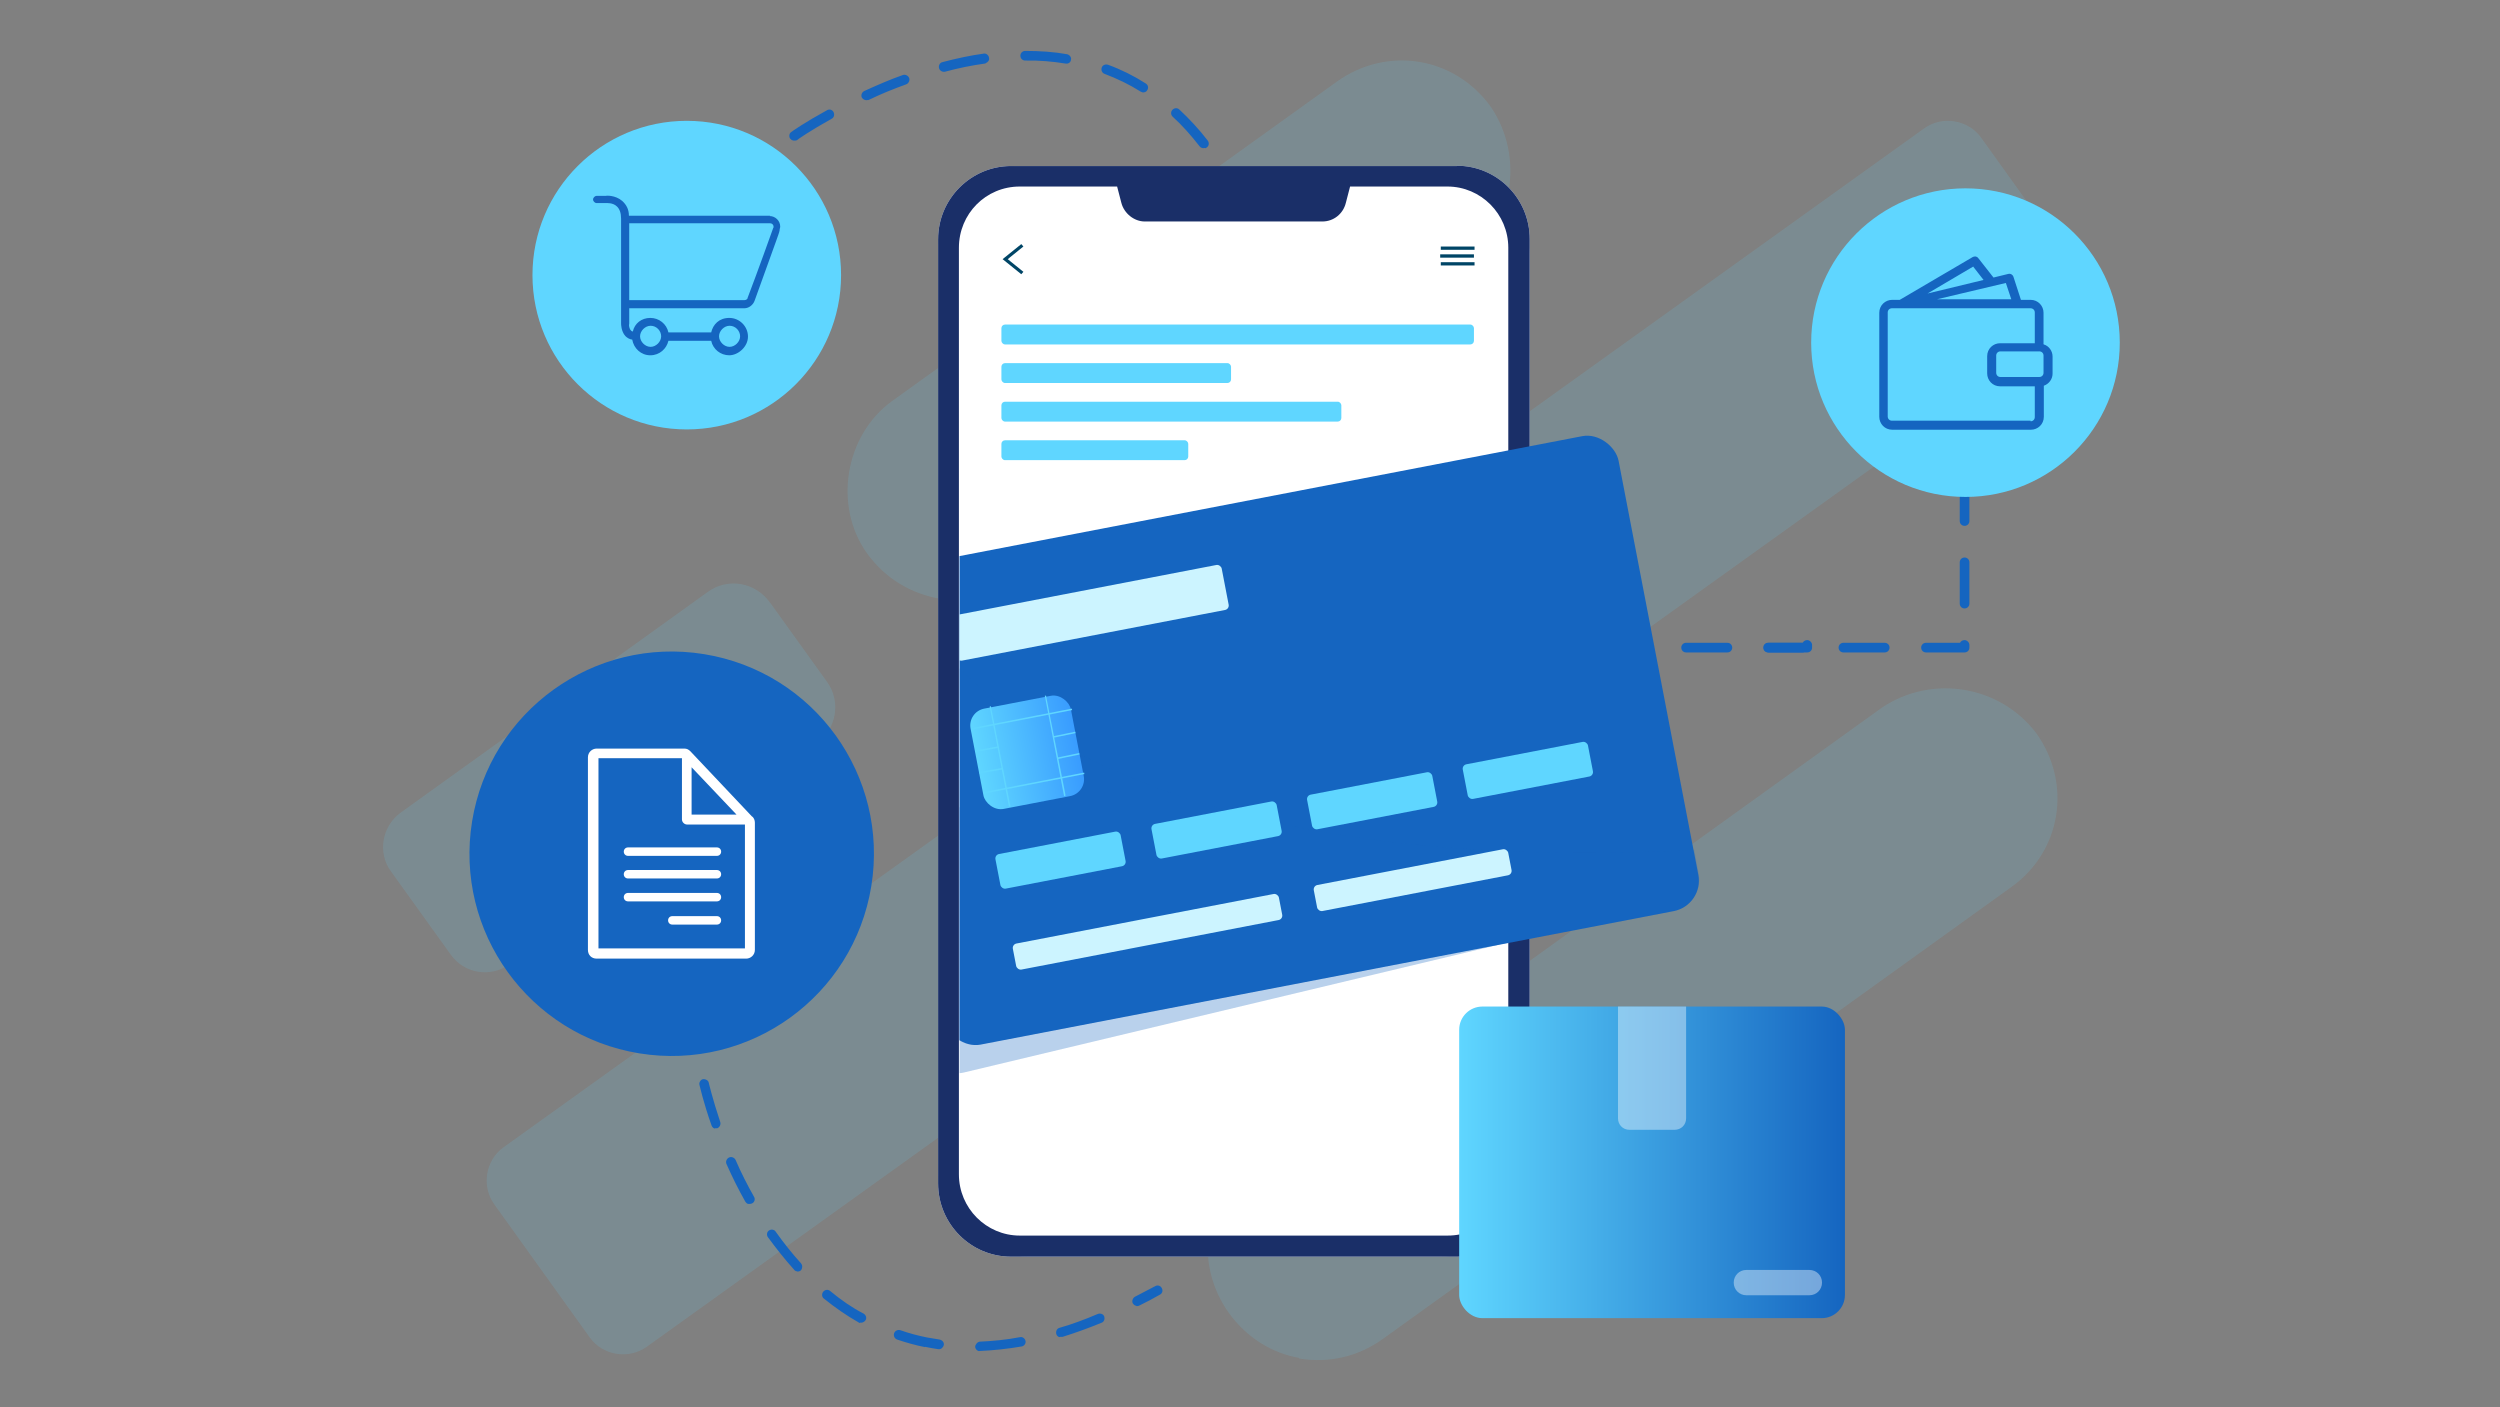 <?xml version="1.0" encoding="UTF-8"?>
<svg id="Layer_1" xmlns="http://www.w3.org/2000/svg" xmlns:xlink="http://www.w3.org/1999/xlink" version="1.1" viewBox="0 0 565 318">
  <rect x="0" y="0" width="565" height="318" fill="#808080" stroke="none"/>
  <!-- Generator: Adobe Illustrator 29.2.1, SVG Export Plug-In . SVG Version: 2.1.0 Build 116)  -->
  <defs>
    <style>
      .st0 {
        fill: none;
      }

      .st1, .st2, .st3 {
        fill: #1565c0;
      }

      .st4 {
        fill: url(#linear-gradient1);
      }

      .st5 {
        fill: #004566;
      }

      .st6 {
        fill: url(#linear-gradient);
      }

      .st7, .st2, .st3, .st8 {
        isolation: isolate;
      }

      .st2 {
        opacity: .2;
      }

      .st2, .st3 {
        mix-blend-mode: multiply;
      }

      .st3 {
        opacity: .3;
      }

      .st9 {
        clip-path: url(#clippath-1);
      }

      .st10, .st11 {
        fill: #5fd6ff;
      }

      .st12, .st8 {
        fill: #fff;
      }

      .st11 {
        fill-rule: evenodd;
      }

      .st13 {
        mix-blend-mode: overlay;
      }

      .st14 {
        opacity: .14;
      }

      .st15 {
        fill: #1a2f68;
      }

      .st16 {
        clip-path: url(#clippath);
      }

      .st17 {
        fill: #ccf4ff;
      }

      .st8 {
        opacity: .4;
      }
    </style>
    <clipPath id="clippath">
      <rect class="st0" width="565" height="318"/>
    </clipPath>
    <clipPath id="clippath-1">
      <path class="st0" d="M327.254,42.224h-21.999l-.954,3.678c-.613,2.384-2.861,4.223-5.312,4.223h-40.116c-2.52,0-4.7-1.703-5.312-4.223l-.954-3.678h-21.999c-7.56,0-13.758,6.198-13.758,13.826v209.435c0,7.628,6.062,13.826,13.758,13.826h96.715c7.56,0,13.758-6.198,13.758-13.826v-47.063l50.128-13.009-24.315-113.606-25.813,2.724v-38.482c0-7.628-6.062-13.826-13.758-13.826l-.068 0Z"/>
    </clipPath>
    <linearGradient id="linear-gradient" x1="282.707" y1="1055.292" x2="305.728" y2="1055.292" gradientTransform="translate(-62.112 1225.327) scale(1 -1)" gradientUnits="userSpaceOnUse">
      <stop offset="0" stop-color="#5fd6ff"/>
      <stop offset="1" stop-color="#399cff"/>
    </linearGradient>
    <linearGradient id="linear-gradient1" x1="329.774" y1="904.308" x2="416.953" y2="904.308" gradientTransform="translate(0 1167) scale(1 -1)" gradientUnits="userSpaceOnUse">
      <stop offset="0" stop-color="#5fd6ff"/>
      <stop offset="1" stop-color="#1565c0"/>
    </linearGradient>
  </defs>
  <g class="st16">
    <g class="st7">
      <g id="Layer_11">
        <g class="st14">
          <path class="st11" d="M434.866,29.01c4.087-2.929,9.944-1.975,12.873,2.111l21.591,30.104c2.929,4.087,1.975,9.944-2.111,12.873l-321.065,230.276c-4.087,2.929-9.944,1.975-12.873-2.111l-21.591-30.104c-2.929-4.087-1.975-9.944,2.111-12.873L434.866,29.01h0l-0.0 0Z"/>
          <path class="st11" d="M212.49,135.328c-6.675-1.158-12.464-4.631-16.55-10.284-7.628-10.693-5.04-26.631,5.653-34.395l100.529-72.195c11.442-8.173,26.699-5.653,34.872,5.789,7.56,11.306,5.04,26.631-5.789,34.872l-100.393,71.582c-5.653,4.087-12.26,5.585-18.321,4.495h0v.136h-0Z"/>
          <path class="st11" d="M174.009,136.146l12.873,17.913c3.269,4.495,2.179,10.693-2.316,13.962l-69.471,49.924c-4.223,3.065-10.148,2.111-13.213-2.179l-13.554-18.866c-3.065-4.223-1.975-10.148,2.179-13.213l69.471-49.924c4.495-3.269,10.693-2.179,13.962,2.316h0v.136h0l.068-.068Z"/>
          <path class="st11" d="M293.676,306.895c-6.062-1.022-11.851-4.495-15.938-10.148-8.173-11.442-5.653-26.835,5.789-34.872l141.803-101.959c11.306-7.56,26.631-5.04,34.872,5.789,8.173,11.442,5.653,26.835-5.789,34.872l-141.803,101.959c-5.653,4.087-12.192,5.585-19.002,4.495h0v-.136l.068 0Z"/>
        </g>
        <circle class="st10" cx="155.211" cy="62.179" r="34.872"/>
        <g>
          <circle class="st1" cx="151.805" cy="192.949" r="45.701" transform="translate(-62.968 311.887) rotate(-80.783)"/>
          <g>
            <path class="st12" d="M169.99,184.571l-13.962-14.78c-.409-.409-.817-.613-1.362-.613h-19.82c-1.022,0-1.975.817-1.975,1.975v43.522c0,1.158.817,1.975,1.975,1.975h33.782c1.022,0,1.975-.817,1.975-1.975v-28.742c0-.545-.204-1.022-.545-1.362h-.136l.068 0ZM156.301,173.401l10.148,10.693h-10.148v-10.693ZM168.356,214.335h-33.101v-42.977h18.866v13.826c0,.613.545,1.158,1.158,1.158h13.077v27.993h-0Z"/>
            <path class="st12" d="M140.976,192.472c0,.545.409.954.954.954h20.092c.545,0,.954-.409.954-.954s-.409-.954-.954-.954h-20.092c-.545,0-.954.409-.954.954Z"/>
            <path class="st12" d="M162.022,196.626h-20.092c-.545,0-.954.409-.954.954s.409.954.954.954h20.092c.545,0,.954-.409.954-.954s-.409-.954-.954-.954Z"/>
            <path class="st12" d="M162.022,201.803h-20.092c-.545,0-.954.409-.954.954s.409.954.954.954h20.092c.545,0,.954-.409.954-.954s-.409-.954-.954-.954Z"/>
            <path class="st12" d="M162.022,207.047h-10.08c-.545,0-.954.409-.954.954s.409.954.954.954h10.08c.545,0,.954-.409.954-.954s-.409-.954-.954-.954Z"/>
          </g>
        </g>
        <path class="st1" d="M174.077,48.762h-31.943c0-1.498-.613-2.52-1.498-3.337-1.566-1.362-3.678-1.226-3.678-1.158h-2.111c-.409,0-.817.409-.817.817s.409.817.817.817h2.179s1.498-.136,2.384.749c.613.545.954,1.498.954,2.724v22.748h0v.954c0,.204,0,1.771.954,2.861.409.409.954.749,1.566.817.341,1.975,1.975,3.542,4.087,3.542s3.678-1.498,4.087-3.269h9.671c.409,1.907,2.111,3.269,4.087,3.269s4.223-1.907,4.223-4.223-1.907-4.223-4.223-4.223-3.678,1.498-4.087,3.269h-9.671c-.409-1.907-2.111-3.269-4.087-3.269s-3.542,1.226-3.95,3.065c-.204,0-.341-.136-.409-.204-.409-.409-.545-1.226-.409-1.567v-3.474h26.018c1.022,0,1.975-.749,2.316-1.703l4.836-13.417c.409-1.226.749-1.975.817-2.52h0c0-.341.136-.545.136-.817,0-1.362-1.158-2.384-2.384-2.384h0l.204-.136h0l-.068.068ZM164.882,73.622c1.362,0,2.384,1.158,2.384,2.384s-1.158,2.384-2.384,2.384-2.384-1.158-2.384-2.384,1.158-2.384,2.384-2.384ZM147.038,73.622c1.362,0,2.384,1.158,2.384,2.384s-1.158,2.384-2.384,2.384-2.384-1.158-2.384-2.384,1.158-2.384,2.384-2.384ZM174.758,51.486h0c-.136.409-3.746,10.489-5.789,15.801,0,.341-.409.545-.749.545h-26.018v-17.368h31.875c.409,0,.749.341.749.749s0,.136,0,.204h0l-.136.136h0l.068-.068Z"/>
        <path class="st1" d="M272.29,33.437c-.409.136-.885,0-1.158-.341-1.907-2.452-3.95-4.768-6.13-6.743-.409-.409-.477-1.09,0-1.567.409-.409,1.09-.477,1.566,0,2.248,2.111,4.427,4.427,6.402,7.015.341.477.272,1.158-.204,1.498-.136.136-.272.136-.341.204h0l-.136-.068ZM258.668,20.837c-.272.136-.613,0-.885-.136-2.588-1.635-5.312-2.929-8.173-4.018-.545-.204-.817-.817-.613-1.43.204-.545.817-.817,1.43-.613,2.997,1.09,5.857,2.52,8.514,4.223.545.341.681,1.022.341,1.498-.136.272-.341.409-.613.477l0.0 0ZM179.798,31.735c-.409.136-.885,0-1.226-.409-.341-.477-.204-1.226.272-1.498.136-.136,3.065-2.179,8.037-4.904.545-.341,1.226-.136,1.498.409s.136,1.226-.409,1.498c-4.904,2.724-7.833,4.768-7.833,4.836-.136,0-.204.136-.341.136h0v-.068ZM241.3,14.367h-.477c-2.929-.477-5.994-.749-9.127-.681-.613,0-1.09-.477-1.09-1.09s.477-1.09,1.09-1.09c3.269,0,6.47.204,9.467.749.545.136,1.022.681.885,1.226,0,.409-.341.817-.817.885h0l.068-0ZM196.076,22.608c-.545.136-1.022-.136-1.294-.545-.272-.545,0-1.226.545-1.498,2.861-1.294,5.789-2.588,8.718-3.61.545-.204,1.226.136,1.43.681s-.136,1.226-.681,1.43c-2.861,1.022-5.721,2.179-8.514,3.542h-.204ZM222.707,14.367h-.136c-2.929.409-5.994,1.022-8.99,1.839-.545.136-1.226-.204-1.362-.817-.136-.545.136-1.226.817-1.362,3.133-.817,6.266-1.498,9.263-1.907.545-.136,1.158.341,1.226.954.136.545-.272,1.022-.817,1.226h0l0.0.068Z"/>
        <path class="st1" d="M209.017,304.443c-2.111-.409-4.223-1.022-6.266-1.703-.545-.204-.885-.817-.681-1.43.204-.545.817-.885,1.43-.681,1.907.681,3.95,1.226,5.994,1.635.954.136,1.907.341,2.861.477.613.136,1.022.613.954,1.226-.136.545-.613,1.022-1.226.954-1.022-.136-2.043-.341-3.065-.545h0v.068ZM221.276,305.396c-.477-.136-.885-.545-.885-1.022s.477-1.09,1.022-1.158c2.929-.136,5.994-.409,9.127-1.022.545-.136,1.158.341,1.226.885.136.545-.341,1.158-.885,1.226-3.201.545-6.402.885-9.467,1.022h-.272l.136.068ZM194.373,298.994c-.136,0-.204,0-.341-.136-2.656-1.498-5.312-3.337-7.833-5.381-.477-.341-.545-1.09-.136-1.566s1.09-.545,1.566-.136c2.384,1.975,4.904,3.746,7.56,5.108.545.341.749,1.022.409,1.498-.272.409-.749.613-1.158.545h-.136l.068.068ZM239.53,302.195c-.341,0-.749-.341-.817-.749-.136-.545.136-1.226.749-1.362,2.861-.817,5.789-1.907,8.65-3.133.545-.204,1.226,0,1.43.545s0,1.226-.545,1.43c-2.997,1.226-5.994,2.316-8.854,3.201h-.545l-.068.068ZM180.002,287.279c-.204,0-.409-.136-.545-.341-2.043-2.248-4.018-4.768-5.925-7.356-.341-.477-.204-1.226.272-1.498.477-.341,1.226-.204,1.498.272,1.839,2.588,3.746,4.972,5.721,7.151.409.477.341,1.158,0,1.566-.272.272-.613.341-.954.272h0l-.068-.068ZM256.829,295.112c-.341,0-.613-.272-.817-.545-.272-.545,0-1.226.477-1.498,1.498-.817,3.065-1.566,4.563-2.384.545-.341,1.226-.136,1.498.409.341.545.136,1.226-.409,1.498-1.566.885-3.065,1.703-4.631,2.452-.204.136-.477.136-.749.136h0l.068-.068ZM169.173,272.091c-.341,0-.545-.272-.749-.545-1.498-2.656-2.929-5.517-4.223-8.446-.272-.545,0-1.226.545-1.498s1.226,0,1.498.545c1.226,2.861,2.656,5.653,4.155,8.309.341.545.136,1.226-.409,1.498-.272.136-.545.136-.749.136h-.136l.068-0ZM161.613,255.064c-.341,0-.681-.341-.817-.749-1.907-5.381-2.656-8.99-2.724-9.127-.136-.545.272-1.226.817-1.294s1.226.272,1.294.817c0,0,.817,3.542,2.588,8.854.204.545-.136,1.226-.681,1.43h-.545l.068.068Z"/>
        <path class="st1" d="M443.993,147.452h-8.718c-.613,0-1.09-.477-1.09-1.09s.477-1.09,1.09-1.09h7.696c.136-.341.545-.613,1.022-.613s1.09.477,1.09,1.09v.613c0,.613-.477,1.09-1.09,1.09h0ZM425.944,147.452h-9.331c-.613,0-1.09-.477-1.09-1.09s.477-1.09,1.09-1.09h9.331c.613,0,1.09.477,1.09,1.09s-.477,1.09-1.09,1.09ZM407.35,147.452h-7.764c-.613,0-1.09-.477-1.09-1.09s.477-1.09,1.09-1.09h7.764c.613,0,1.09.477,1.09,1.09s-.477,1.09-1.09,1.09ZM443.993,137.508c-.613,0-1.09-.477-1.09-1.09v-9.331c0-.613.477-1.09,1.09-1.09s1.09.477,1.09,1.09v9.331c0,.613-.477,1.09-1.09,1.09ZM443.993,118.846c-.613,0-1.09-.477-1.09-1.09v-9.331c0-.613.477-1.09,1.09-1.09s1.09.477,1.09,1.09v9.331c0,.613-.477,1.09-1.09,1.09Z"/>
        <path class="st1" d="M408.44,147.452h-8.718c-.613,0-1.09-.477-1.09-1.09s.477-1.09,1.09-1.09h7.696c.136-.341.545-.613,1.022-.613s1.09.477,1.09,1.09v.613c0,.613-.477,1.09-1.09,1.09h0ZM390.391,147.452h-9.331c-.613,0-1.09-.477-1.09-1.09s.477-1.09,1.09-1.09h9.331c.613,0,1.09.477,1.09,1.09s-.477,1.09-1.09,1.09Z"/>
        <g>
          <rect class="st12" x="212.082" y="37.524" width="133.562" height="246.418" rx="19.888" ry="19.888"/>
          <g>
            <g>
              <path class="st12" d="M329.229,37.524h-100.733c-8.99,0-16.482,7.356-16.482,16.55v213.385c0,9.127,7.356,16.55,16.482,16.55h100.733c8.99,0,16.482-7.356,16.482-16.55V54.006c0-9.127-7.356-16.55-16.482-16.55h0v.136l-0-.068ZM340.944,265.416c0,7.628-6.062,13.826-13.758,13.826h-96.715c-7.56,0-13.758-6.198-13.758-13.826V55.982c0-7.628,6.062-13.826,13.758-13.826h21.999l.954,3.678c.613,2.384,2.861,4.223,5.312,4.223h40.116c2.52,0,4.7-1.703,5.312-4.223l.954-3.678h21.999c7.56,0,13.758,6.198,13.758,13.826v209.435h.068Z"/>
              <path class="st5" d="M230.812,61.975l-4.223-3.405,4.223-3.405.477.545-3.542,2.861,3.542,2.861-.477.545v-.136.136ZM333.248,60h-7.628v-.749h7.628v.749ZM333.111,58.229h-7.628v-.749h7.628v.749ZM333.248,56.458h-7.628v-.749h7.628v.749Z"/>
              <rect class="st10" x="226.317" y="73.349" width="106.795" height="4.495" rx=".817" ry=".817"/>
              <rect class="st10" x="226.317" y="82.067" width="51.899" height="4.495" rx=".817" ry=".817"/>
              <rect class="st10" x="226.317" y="99.503" width="42.228" height="4.495" rx=".817" ry=".817"/>
              <rect class="st10" x="226.317" y="90.785" width="76.827" height="4.495" rx=".817" ry=".817"/>
            </g>
            <path class="st15" d="M329.229,37.524h-100.733c-8.99,0-16.482,7.356-16.482,16.55v213.385c0,9.127,7.356,16.55,16.482,16.55h100.733c8.99,0,16.482-7.356,16.482-16.55V54.006c0-9.127-7.356-16.55-16.482-16.55h0v.136l-0-.068ZM340.944,265.416c0,7.628-6.062,13.826-13.758,13.826h-96.715c-7.56,0-13.758-6.198-13.758-13.826V55.982c0-7.628,6.062-13.826,13.758-13.826h21.999l.954,3.678c.613,2.384,2.861,4.223,5.312,4.223h40.116c2.52,0,4.7-1.703,5.312-4.223l.954-3.678h21.999c7.56,0,13.758,6.198,13.758,13.826v209.435h.068Z"/>
            <path class="st0" d="M327.254,42.224h-21.999l-.954,3.678c-.613,2.384-2.861,4.223-5.312,4.223h-40.116c-2.52,0-4.7-1.703-5.312-4.223l-.954-3.678h-21.999c-7.56,0-13.758,6.198-13.758,13.826v209.435c0,7.628,6.062,13.826,13.758,13.826h96.715c7.56,0,13.758-6.198,13.758-13.826V55.982c0-7.628-6.062-13.826-13.758-13.826h0v.136h0l-.068-.068Z"/>
          </g>
          <g class="st9">
            <g>
              <path class="st3" d="M342.102,212.7l-124.299,29.695c-2.929.749-5.789-1.498-5.857-4.495l-1.703-55.986,108.157,8.718,23.566,21.999h0l.136.136v-.068Z"/>
              <g>
                <rect class="st1" x="202.833" y="112.668" width="173.542" height="109.315" rx="7.015" ry="7.015" transform="translate(-26.416 57.782) rotate(-10.9)"/>
                <path class="st2" d="M382.899,192.063l1.022,5.449c.749,3.746-1.771,7.56-5.585,8.173l-156.719,30.308c-3.746.749-7.424-1.771-8.173-5.585l-18.049-93.514c-.749-3.746,1.771-7.424,5.585-8.173,9.74,22.953,50.741,70.152,181.987,63.341h-.136.068Z"/>
                <rect class="st6" x="220.595" y="158.491" width="23.089" height="23.089" rx="3.882" ry="3.882" transform="translate(-27.965 46.964) rotate(-10.9)"/>
                <g class="st13">
                  <polygon class="st10" points="228.019 182.324 223.66 159.711 223.933 159.575 228.36 182.255 228.019 182.324"/>
                  <polygon class="st10" points="240.483 179.94 236.124 157.259 236.397 157.191 240.824 179.804 240.483 179.94"/>
                  <rect class="st10" x="219.395" y="162.347" width="23.089" height=".341" transform="translate(-26.767 47.051) rotate(-11)"/>
                  <rect class="st10" x="237.982" y="165.873" width="5.108" height=".341" transform="translate(-28.674 52.228) rotate(-11.7)"/>
                  <rect class="st10" x="238.876" y="170.701" width="5.108" height=".341" transform="translate(-29.634 52.509) rotate(-11.7)"/>
                  <rect class="st10" x="220.384" y="169.145" width="5.244" height=".341" transform="translate(-26.901 43.038) rotate(-10.4)"/>
                  <rect class="st10" x="221.31" y="174.014" width="5.244" height=".341" transform="translate(-27.765 43.286) rotate(-10.4)"/>
                  <rect class="st10" x="222.167" y="176.805" width="23.089" height=".341" transform="translate(-29.475 47.846) rotate(-11)"/>
                </g>
                <rect class="st10" x="225.273" y="190.403" width="28.81" height="7.969" rx="1.022" ry="1.022" transform="translate(-32.434 48.829) rotate(-10.9)"/>
                <rect class="st17" x="214.862" y="133.317" width="62.592" height="10.353" rx="1.022" ry="1.022" transform="translate(-21.747 49.046) rotate(-10.9)"/>
                <rect class="st17" x="228.727" y="207.584" width="61.23" height="5.994" rx="1.022" ry="1.022" transform="translate(-35.141 52.84) rotate(-10.9)"/>
                <rect class="st17" x="296.89" y="195.916" width="44.748" height="5.994" rx="1.022" ry="1.022" transform="translate(-31.854 63.96) rotate(-10.9)"/>
                <rect class="st10" x="260.538" y="183.595" width="28.81" height="7.969" rx="1.022" ry="1.022" transform="translate(-30.51 55.375) rotate(-10.9)"/>
                <rect class="st10" x="295.704" y="176.988" width="28.81" height="7.969" rx="1.022" ry="1.022" transform="translate(-28.626 61.905) rotate(-10.9)"/>
                <rect class="st10" x="330.889" y="170.126" width="28.81" height="7.969" rx="1.022" ry="1.022" transform="translate(-26.694 68.435) rotate(-10.9)"/>
              </g>
            </g>
          </g>
        </g>
        <g>
          <rect class="st4" x="329.774" y="227.48" width="87.179" height="70.425" rx="5.244" ry="5.244"/>
          <path class="st8" d="M378.404,255.336h-10.148c-1.498,0-2.588-1.158-2.588-2.588v-25.268h15.393v25.268c0,1.498-1.158,2.588-2.588,2.588h-.068Z"/>
          <path class="st8" d="M408.917,292.728h-14.235c-1.566,0-2.861-1.226-2.861-2.861h0c0-1.566,1.226-2.861,2.861-2.861h14.235c1.566,0,2.861,1.226,2.861,2.861h0c0,1.566-1.226,2.861-2.861,2.861Z"/>
        </g>
        <g>
          <circle class="st10" cx="444.197" cy="77.436" r="34.872"/>
          <path class="st1" d="M461.837,77.708v-7.015c0-1.567-1.226-2.929-2.929-2.929h-2.179l-1.703-5.244c-.136-.409-.613-.749-1.158-.613l-3.337.817-3.474-4.427c-.341-.409-.817-.409-1.226-.204l-16.482,9.671h-1.703c-1.566,0-2.929,1.226-2.929,2.929v23.498c0,1.567,1.226,2.929,2.929,2.929h31.33c1.566,0,2.929-1.226,2.929-2.929v-7.015c1.158-.409,1.975-1.498,1.975-2.724v-3.882c0-1.226-.817-2.384-1.975-2.724h0l-.136-.136h.068ZM445.9,60.204l2.384,3.065-12.668,3.065,10.284-6.062h0v-.068ZM453.324,63.95l1.226,3.678h-16.755l15.529-3.678ZM458.909,95.076h-31.33c-.545,0-.954-.409-.954-.954v-23.498c0-.545.409-.954.954-.954h31.33c.545,0,.954.409.954.954v6.947h-7.833c-1.566,0-2.929,1.226-2.929,2.929v3.882c0,1.567,1.226,2.929,2.929,2.929h7.833v6.947c0,.545-.409.954-.954.954h0v-.136ZM461.837,84.247c0,.545-.409.954-.954.954h-8.786c-.545,0-.954-.409-.954-.954v-3.882c0-.545.409-.954.954-.954h8.786c.545,0,.954.409.954.954v3.882Z"/>
        </g>
      </g>
    </g>
  </g>
</svg>